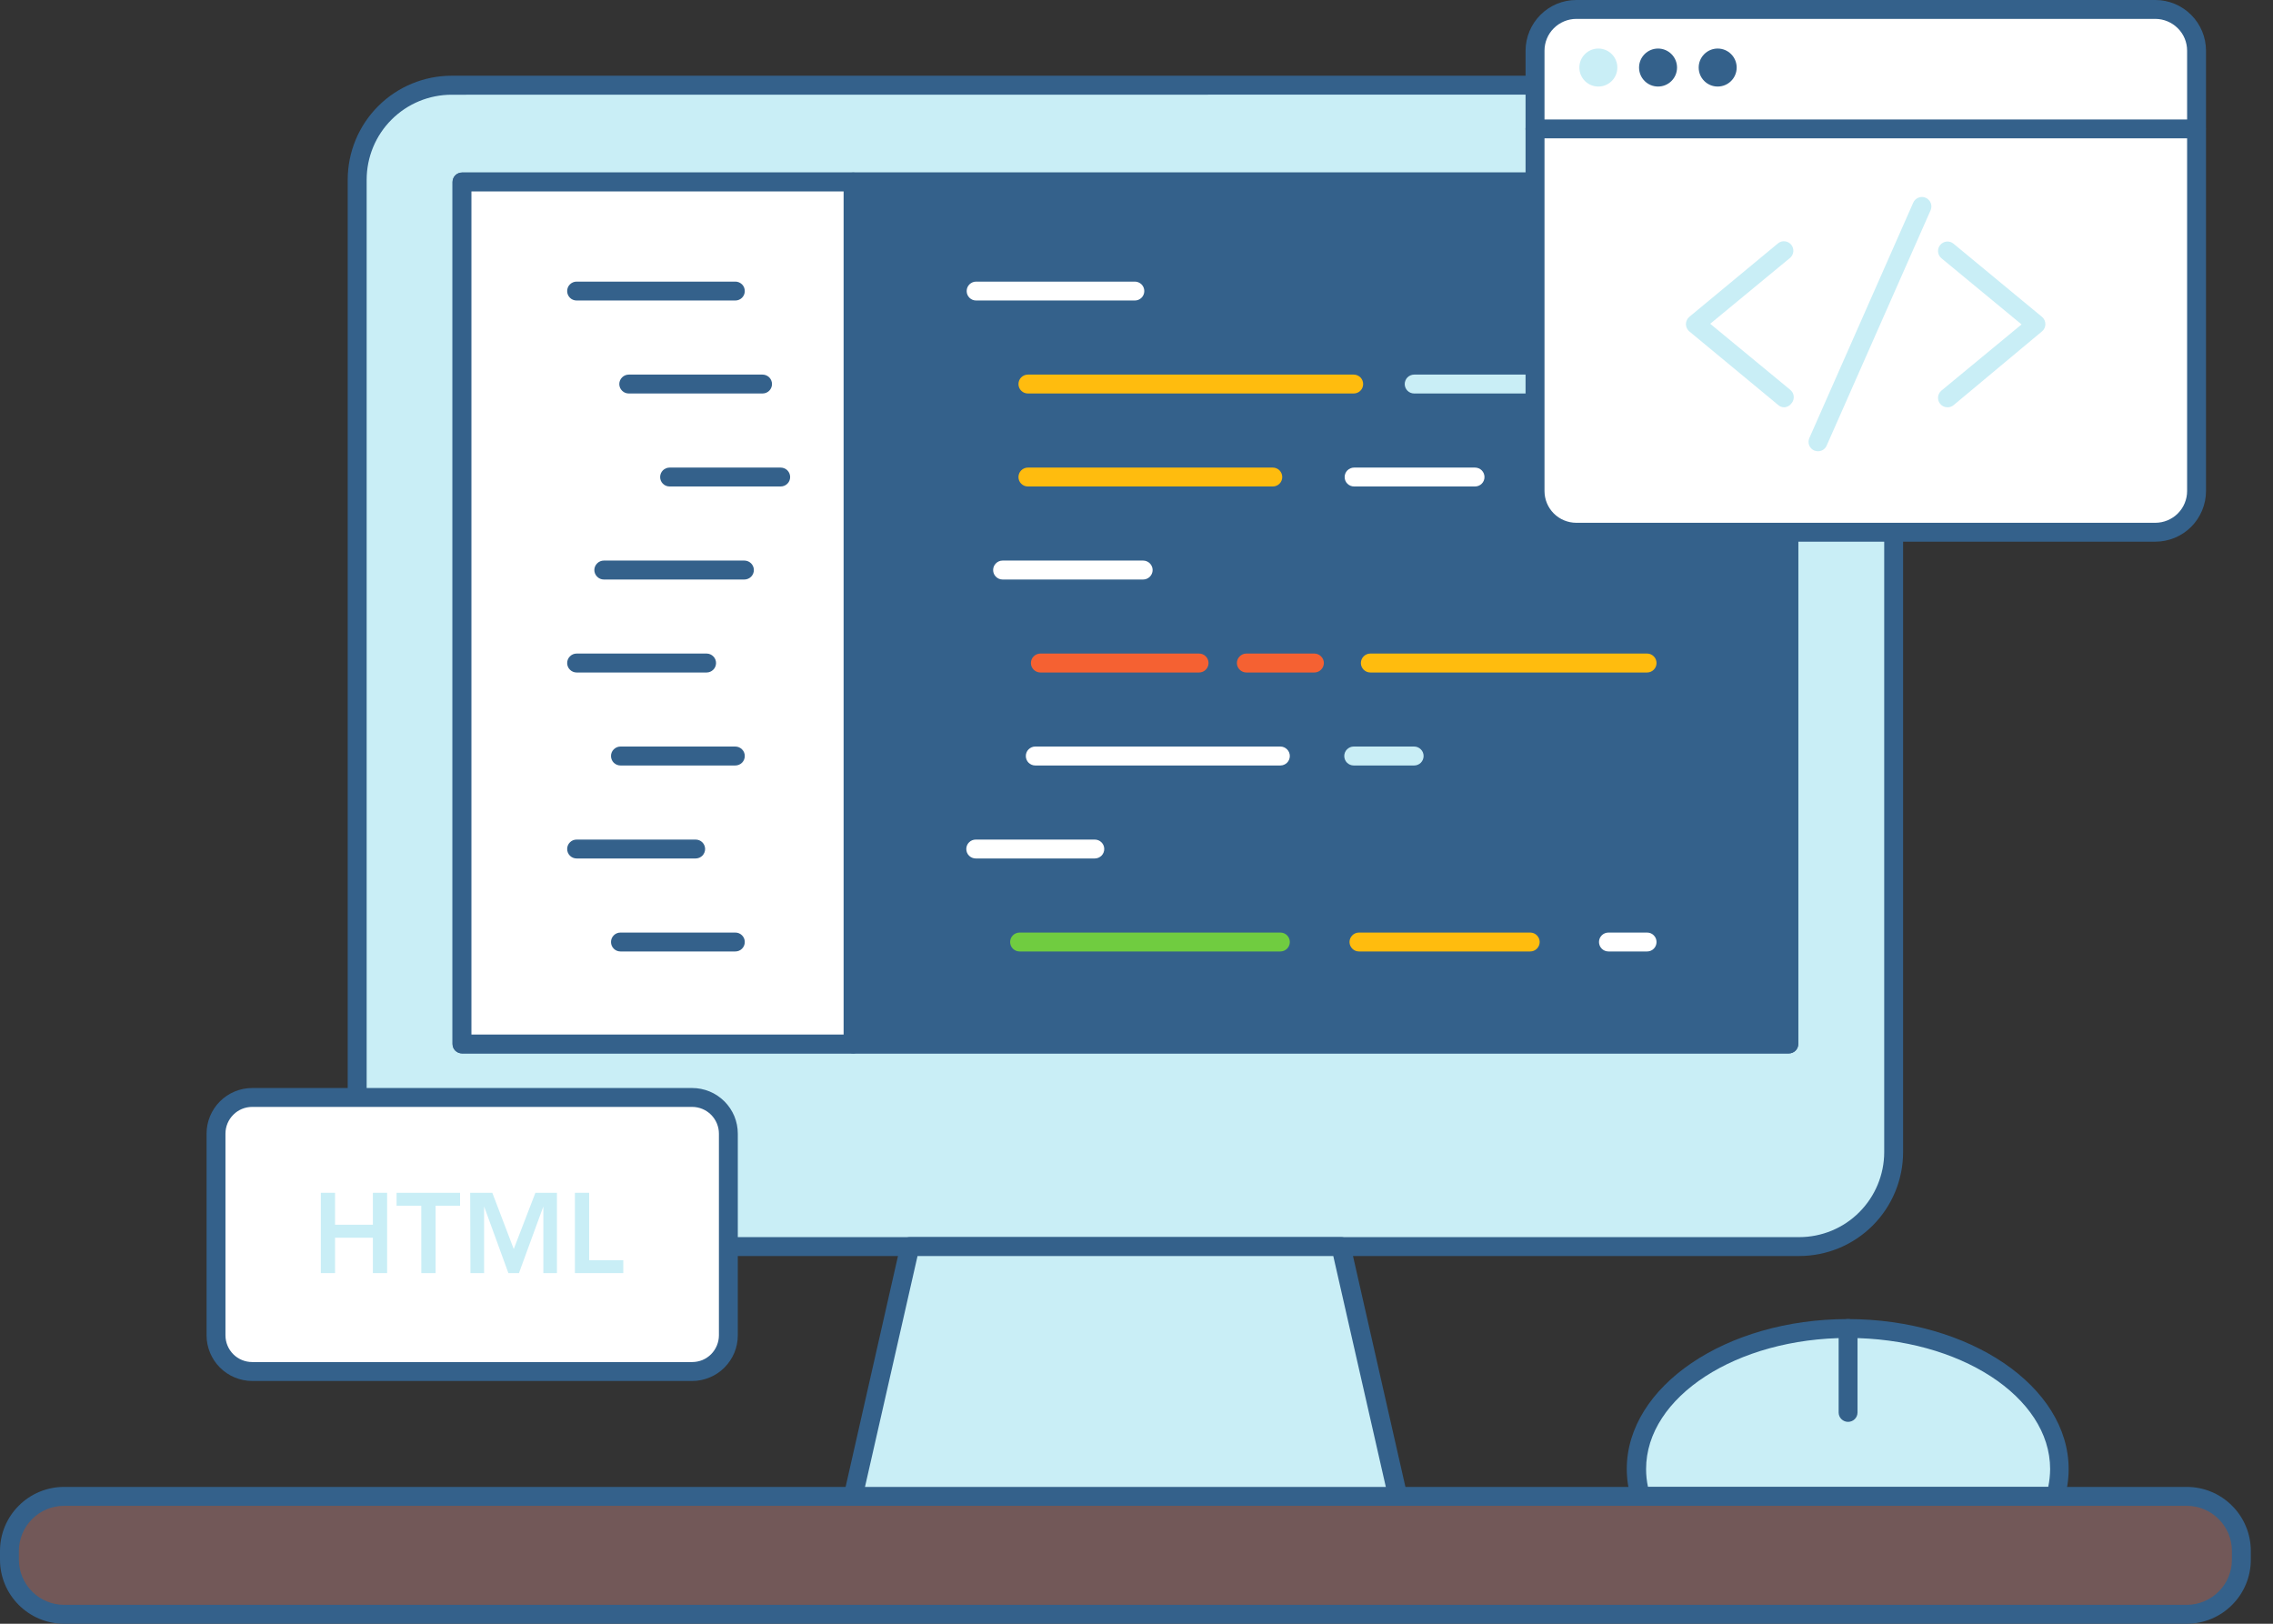 <svg width="42" height="30" viewBox="0 0 42 30" fill="none" xmlns="http://www.w3.org/2000/svg">
<rect x="0" y="0" width="42" height="30" fill="#333333" stroke="none"/>
<g id="Training">
<path id="Vector" d="M37.983 27.646C38.031 27.483 38.056 27.314 38.056 27.143C38.056 25.708 36.31 24.546 34.148 24.546C31.987 24.546 30.241 25.708 30.241 27.143C30.241 27.314 30.267 27.483 30.316 27.646H37.983Z" fill="#C9EEF6"/>
<path id="Vector_2" d="M37.983 27.821H30.316C30.277 27.823 30.239 27.811 30.207 27.788C30.175 27.765 30.152 27.733 30.142 27.695C30.088 27.516 30.06 27.33 30.059 27.143C30.059 25.614 31.891 24.371 34.142 24.371C36.392 24.371 38.224 25.614 38.224 27.143C38.224 27.331 38.196 27.516 38.142 27.695C38.132 27.73 38.111 27.761 38.082 27.784C38.054 27.806 38.019 27.819 37.983 27.821ZM30.451 27.472H37.847C37.869 27.364 37.881 27.254 37.882 27.143C37.882 25.806 36.207 24.72 34.149 24.72C32.09 24.72 30.416 25.806 30.416 27.143C30.416 27.254 30.428 27.364 30.451 27.472Z" fill="#34618B"/>
<path id="Vector_3" d="M34.148 26.27C34.102 26.27 34.058 26.252 34.025 26.219C33.992 26.187 33.974 26.142 33.974 26.096V24.546C33.974 24.499 33.992 24.455 34.025 24.422C34.058 24.389 34.102 24.371 34.148 24.371C34.195 24.371 34.239 24.389 34.272 24.422C34.305 24.455 34.323 24.499 34.323 24.546V26.096C34.323 26.142 34.305 26.187 34.272 26.219C34.239 26.252 34.195 26.27 34.148 26.27Z" fill="#34618B"/>
<path id="Vector_4" d="M40.408 27.646H1.182C0.626 27.646 0.175 28.097 0.175 28.654V28.818C0.175 29.374 0.626 29.825 1.182 29.825H40.408C40.964 29.825 41.416 29.374 41.416 28.818V28.654C41.416 28.097 40.964 27.646 40.408 27.646Z" fill="#725858"/>
<path id="Vector_5" d="M40.408 30H1.182C0.869 30 0.568 29.875 0.347 29.653C0.125 29.432 0 29.131 0 28.818V28.654C0 28.34 0.125 28.04 0.347 27.819C0.568 27.597 0.869 27.472 1.182 27.472H40.408C40.721 27.472 41.022 27.597 41.243 27.819C41.465 28.04 41.59 28.34 41.59 28.654V28.818C41.59 29.131 41.465 29.432 41.243 29.653C41.022 29.875 40.721 30 40.408 30ZM1.182 27.821C0.961 27.822 0.75 27.909 0.594 28.066C0.438 28.221 0.35 28.433 0.349 28.654V28.818C0.35 29.039 0.438 29.25 0.594 29.406C0.75 29.562 0.961 29.65 1.182 29.651H40.408C40.629 29.65 40.84 29.562 40.996 29.406C41.153 29.25 41.24 29.039 41.241 28.818V28.654C41.24 28.433 41.153 28.221 40.996 28.066C40.84 27.909 40.629 27.822 40.408 27.821H1.182Z" fill="#34618B"/>
<path id="Vector_6" d="M33.244 1.575H8.346C7.383 1.575 6.602 2.356 6.602 3.319V21.287C6.602 22.251 7.383 23.032 8.346 23.032H33.244C34.207 23.032 34.988 22.251 34.988 21.287V3.319C34.988 2.356 34.207 1.575 33.244 1.575Z" fill="#C9EEF6"/>
<path id="Vector_7" d="M33.244 23.206H8.346C7.837 23.206 7.348 23.004 6.988 22.644C6.628 22.284 6.425 21.795 6.425 21.286V3.319C6.425 2.81 6.628 2.321 6.988 1.961C7.348 1.601 7.837 1.399 8.346 1.399H33.244C33.754 1.399 34.242 1.601 34.602 1.961C34.962 2.321 35.165 2.81 35.165 3.319V21.286C35.165 21.795 34.962 22.284 34.602 22.644C34.242 23.004 33.754 23.206 33.244 23.206ZM8.346 1.75C7.929 1.75 7.53 1.915 7.235 2.21C6.94 2.504 6.775 2.904 6.775 3.321V21.286C6.775 21.702 6.94 22.102 7.235 22.397C7.53 22.692 7.929 22.857 8.346 22.857H33.244C33.661 22.857 34.061 22.692 34.355 22.397C34.65 22.102 34.816 21.702 34.816 21.286V3.319C34.816 2.902 34.65 2.503 34.355 2.208C34.061 1.913 33.661 1.748 33.244 1.748L8.346 1.75Z" fill="#34618B"/>
<path id="Vector_8" d="M25.827 27.646H15.763L16.814 23.032H24.776L25.827 27.646Z" fill="#C9EEF6"/>
<path id="Vector_9" d="M25.827 27.821H15.763C15.737 27.821 15.711 27.815 15.687 27.803C15.664 27.792 15.643 27.775 15.627 27.755C15.611 27.734 15.599 27.71 15.594 27.685C15.588 27.66 15.588 27.633 15.594 27.608L16.641 22.993C16.65 22.954 16.672 22.919 16.704 22.894C16.736 22.869 16.776 22.856 16.816 22.857H24.778C24.818 22.856 24.858 22.869 24.889 22.894C24.921 22.919 24.943 22.954 24.952 22.993L26 27.608C26.006 27.633 26.006 27.66 26 27.685C25.994 27.71 25.983 27.734 25.967 27.755C25.95 27.776 25.929 27.793 25.905 27.804C25.88 27.816 25.854 27.821 25.827 27.821ZM15.983 27.472H25.607L24.636 23.206H16.954L15.983 27.472Z" fill="#34618B"/>
<path id="Vector_10" d="M8.536 3.363H33.052V19.288H8.536V3.363Z" fill="white"/>
<path id="Vector_11" d="M33.054 19.463H8.536C8.49 19.463 8.446 19.444 8.413 19.412C8.38 19.379 8.362 19.334 8.362 19.288V3.363C8.362 3.317 8.38 3.272 8.413 3.239C8.446 3.207 8.49 3.188 8.536 3.188H33.054C33.1 3.188 33.145 3.207 33.177 3.239C33.21 3.272 33.228 3.317 33.228 3.363V19.288C33.228 19.334 33.21 19.379 33.177 19.412C33.145 19.444 33.1 19.463 33.054 19.463ZM8.711 19.114H32.879V3.537H8.711V19.114Z" fill="#34618B"/>
<path id="Vector_12" d="M8.536 3.363H15.763V19.288H8.536V3.363Z" fill="white"/>
<g id="Group">
<path id="Vector_13" d="M15.763 19.463H8.536C8.49 19.463 8.446 19.444 8.413 19.412C8.38 19.379 8.362 19.334 8.362 19.288V3.363C8.362 3.317 8.38 3.272 8.413 3.239C8.446 3.207 8.49 3.188 8.536 3.188H15.763C15.809 3.188 15.854 3.207 15.886 3.239C15.919 3.272 15.938 3.317 15.938 3.363V19.288C15.938 19.334 15.919 19.379 15.886 19.412C15.854 19.444 15.809 19.463 15.763 19.463ZM8.711 19.114H15.588V3.537H8.711V19.114Z" fill="#34618B"/>
<path id="Vector_14" d="M15.763 3.363H33.052V19.288H15.763V3.363Z" fill="#34618B"/>
<path id="Vector_15" d="M33.054 19.463H15.768C15.722 19.463 15.678 19.444 15.645 19.412C15.612 19.379 15.594 19.334 15.594 19.288V3.363C15.594 3.317 15.612 3.272 15.645 3.239C15.678 3.207 15.722 3.188 15.768 3.188H33.054C33.1 3.188 33.145 3.207 33.177 3.239C33.21 3.272 33.228 3.317 33.228 3.363V19.288C33.228 19.334 33.21 19.379 33.177 19.412C33.145 19.444 33.1 19.463 33.054 19.463ZM15.943 19.114H32.879V3.537H15.943V19.114Z" fill="#34618B"/>
<path id="Vector_16" d="M13.588 5.552H10.654C10.608 5.552 10.563 5.534 10.531 5.501C10.498 5.468 10.48 5.424 10.48 5.378C10.48 5.331 10.498 5.287 10.531 5.254C10.563 5.222 10.608 5.203 10.654 5.203H13.588C13.634 5.203 13.678 5.222 13.711 5.254C13.744 5.287 13.762 5.331 13.762 5.378C13.762 5.424 13.744 5.468 13.711 5.501C13.678 5.534 13.634 5.552 13.588 5.552Z" fill="#34618B"/>
<path id="Vector_17" d="M14.09 7.27H11.618C11.572 7.27 11.527 7.252 11.495 7.219C11.462 7.187 11.443 7.142 11.443 7.096C11.443 7.05 11.462 7.005 11.495 6.972C11.527 6.94 11.572 6.921 11.618 6.921H14.09C14.137 6.921 14.181 6.94 14.214 6.972C14.246 7.005 14.265 7.05 14.265 7.096C14.265 7.142 14.246 7.187 14.214 7.219C14.181 7.252 14.137 7.27 14.09 7.27Z" fill="#34618B"/>
<path id="Vector_18" d="M14.425 8.988H12.372C12.326 8.988 12.281 8.97 12.249 8.937C12.216 8.905 12.198 8.86 12.198 8.814C12.198 8.768 12.216 8.723 12.249 8.69C12.281 8.658 12.326 8.639 12.372 8.639H14.425C14.472 8.639 14.516 8.658 14.549 8.69C14.582 8.723 14.6 8.768 14.6 8.814C14.6 8.86 14.582 8.905 14.549 8.937C14.516 8.97 14.472 8.988 14.425 8.988Z" fill="#34618B"/>
<path id="Vector_19" d="M13.755 10.707H11.157C11.111 10.707 11.066 10.688 11.034 10.655C11.001 10.623 10.982 10.578 10.982 10.532C10.982 10.486 11.001 10.441 11.034 10.409C11.066 10.376 11.111 10.357 11.157 10.357H13.755C13.801 10.357 13.846 10.376 13.879 10.409C13.911 10.441 13.93 10.486 13.93 10.532C13.93 10.578 13.911 10.623 13.879 10.655C13.846 10.688 13.801 10.707 13.755 10.707Z" fill="#34618B"/>
<path id="Vector_20" d="M13.057 12.425H10.654C10.608 12.425 10.563 12.406 10.531 12.373C10.498 12.341 10.48 12.296 10.48 12.25C10.48 12.204 10.498 12.159 10.531 12.127C10.563 12.094 10.608 12.075 10.654 12.075H13.057C13.103 12.075 13.147 12.094 13.18 12.127C13.213 12.159 13.231 12.204 13.231 12.25C13.231 12.296 13.213 12.341 13.18 12.373C13.147 12.406 13.103 12.425 13.057 12.425Z" fill="#34618B"/>
<path id="Vector_21" d="M13.587 14.143H11.464C11.418 14.143 11.374 14.124 11.341 14.092C11.308 14.059 11.29 14.014 11.29 13.968C11.29 13.922 11.308 13.877 11.341 13.845C11.374 13.812 11.418 13.793 11.464 13.793H13.587C13.634 13.793 13.678 13.812 13.711 13.845C13.744 13.877 13.762 13.922 13.762 13.968C13.762 14.014 13.744 14.059 13.711 14.092C13.678 14.124 13.634 14.143 13.587 14.143Z" fill="#34618B"/>
<path id="Vector_22" d="M12.854 15.861H10.654C10.608 15.861 10.563 15.842 10.531 15.81C10.498 15.777 10.48 15.732 10.48 15.686C10.48 15.64 10.498 15.595 10.531 15.563C10.563 15.53 10.608 15.512 10.654 15.512H12.854C12.9 15.512 12.945 15.53 12.978 15.563C13.01 15.595 13.029 15.64 13.029 15.686C13.029 15.732 13.01 15.777 12.978 15.81C12.945 15.842 12.9 15.861 12.854 15.861Z" fill="#34618B"/>
<path id="Vector_23" d="M13.587 17.579H11.464C11.418 17.579 11.374 17.561 11.341 17.528C11.308 17.495 11.29 17.451 11.29 17.404C11.29 17.358 11.308 17.314 11.341 17.281C11.374 17.248 11.418 17.23 11.464 17.23H13.587C13.634 17.23 13.678 17.248 13.711 17.281C13.744 17.314 13.762 17.358 13.762 17.404C13.762 17.451 13.744 17.495 13.711 17.528C13.678 17.561 13.634 17.579 13.587 17.579Z" fill="#34618B"/>
</g>
<path id="Vector_24" d="M20.97 5.552H18.036C17.99 5.552 17.946 5.534 17.913 5.501C17.88 5.468 17.862 5.424 17.862 5.378C17.862 5.331 17.88 5.287 17.913 5.254C17.946 5.222 17.99 5.203 18.036 5.203H20.97C21.016 5.203 21.06 5.222 21.093 5.254C21.126 5.287 21.144 5.331 21.144 5.378C21.144 5.424 21.126 5.468 21.093 5.501C21.06 5.534 21.016 5.552 20.97 5.552Z" fill="white"/>
<path id="Vector_25" d="M25.013 7.27H18.993C18.947 7.27 18.902 7.252 18.87 7.219C18.837 7.187 18.819 7.142 18.819 7.096C18.819 7.05 18.837 7.005 18.87 6.972C18.902 6.94 18.947 6.921 18.993 6.921H25.013C25.06 6.921 25.104 6.94 25.137 6.972C25.17 7.005 25.188 7.05 25.188 7.096C25.188 7.142 25.17 7.187 25.137 7.219C25.104 7.252 25.06 7.27 25.013 7.27Z" fill="#FFBC0E"/>
<path id="Vector_26" d="M23.519 8.988H18.993C18.947 8.988 18.902 8.97 18.87 8.937C18.837 8.905 18.819 8.86 18.819 8.814C18.819 8.768 18.837 8.723 18.87 8.69C18.902 8.658 18.947 8.639 18.993 8.639H23.519C23.565 8.639 23.61 8.658 23.642 8.69C23.675 8.723 23.693 8.768 23.693 8.814C23.693 8.86 23.675 8.905 23.642 8.937C23.61 8.97 23.565 8.988 23.519 8.988Z" fill="#FFBC0E"/>
<path id="Vector_27" d="M21.13 10.707H18.525C18.479 10.707 18.434 10.688 18.402 10.655C18.369 10.623 18.351 10.578 18.351 10.532C18.351 10.486 18.369 10.441 18.402 10.409C18.434 10.376 18.479 10.357 18.525 10.357H21.123C21.17 10.357 21.214 10.376 21.247 10.409C21.279 10.441 21.298 10.486 21.298 10.532C21.298 10.578 21.279 10.623 21.247 10.655C21.214 10.688 21.17 10.707 21.123 10.707H21.13Z" fill="white"/>
<path id="Vector_28" d="M22.164 12.425H19.224C19.177 12.425 19.133 12.406 19.1 12.373C19.067 12.341 19.049 12.296 19.049 12.25C19.049 12.204 19.067 12.159 19.1 12.127C19.133 12.094 19.177 12.075 19.224 12.075H22.157C22.203 12.075 22.248 12.094 22.28 12.127C22.313 12.159 22.331 12.204 22.331 12.25C22.331 12.296 22.313 12.341 22.28 12.373C22.248 12.406 22.203 12.425 22.157 12.425H22.164Z" fill="#F56132"/>
<path id="Vector_29" d="M23.659 14.143H19.129C19.083 14.143 19.039 14.124 19.006 14.092C18.973 14.059 18.955 14.014 18.955 13.968C18.955 13.922 18.973 13.877 19.006 13.845C19.039 13.812 19.083 13.793 19.129 13.793H23.659C23.705 13.793 23.749 13.812 23.782 13.845C23.815 13.877 23.833 13.922 23.833 13.968C23.833 14.014 23.815 14.059 23.782 14.092C23.749 14.124 23.705 14.143 23.659 14.143Z" fill="white"/>
<path id="Vector_30" d="M20.229 15.861H18.029C17.983 15.861 17.939 15.842 17.906 15.81C17.873 15.777 17.855 15.732 17.855 15.686C17.855 15.64 17.873 15.595 17.906 15.563C17.939 15.53 17.983 15.512 18.029 15.512H20.229C20.276 15.512 20.32 15.53 20.353 15.563C20.386 15.595 20.404 15.64 20.404 15.686C20.404 15.732 20.386 15.777 20.353 15.81C20.32 15.842 20.276 15.861 20.229 15.861Z" fill="white"/>
<path id="Vector_31" d="M23.659 17.579H18.84C18.793 17.579 18.749 17.561 18.716 17.528C18.683 17.495 18.665 17.451 18.665 17.404C18.665 17.358 18.683 17.314 18.716 17.281C18.749 17.248 18.793 17.23 18.84 17.23H23.659C23.705 17.23 23.749 17.248 23.782 17.281C23.815 17.314 23.833 17.358 23.833 17.404C23.833 17.451 23.815 17.495 23.782 17.528C23.749 17.561 23.705 17.579 23.659 17.579Z" fill="#70CC40"/>
<path id="Vector_32" d="M28.275 17.579H25.111C25.065 17.579 25.02 17.561 24.988 17.528C24.955 17.495 24.936 17.451 24.936 17.404C24.936 17.358 24.955 17.314 24.988 17.281C25.02 17.248 25.065 17.23 25.111 17.23H28.275C28.321 17.23 28.366 17.248 28.398 17.281C28.431 17.314 28.45 17.358 28.45 17.404C28.45 17.451 28.431 17.495 28.398 17.528C28.366 17.561 28.321 17.579 28.275 17.579Z" fill="#FFBC0E"/>
<path id="Vector_33" d="M27.255 8.988H25.02C24.974 8.988 24.93 8.97 24.897 8.937C24.864 8.905 24.846 8.86 24.846 8.814C24.846 8.768 24.864 8.723 24.897 8.69C24.93 8.658 24.974 8.639 25.02 8.639H27.255C27.302 8.639 27.346 8.658 27.379 8.69C27.412 8.723 27.43 8.768 27.43 8.814C27.43 8.86 27.412 8.905 27.379 8.937C27.346 8.97 27.302 8.988 27.255 8.988Z" fill="white"/>
<path id="Vector_34" d="M30.435 7.27H26.131C26.084 7.27 26.04 7.252 26.007 7.219C25.975 7.187 25.956 7.142 25.956 7.096C25.956 7.05 25.975 7.005 26.007 6.972C26.04 6.94 26.084 6.921 26.131 6.921H30.435C30.481 6.921 30.526 6.94 30.558 6.972C30.591 7.005 30.609 7.05 30.609 7.096C30.609 7.142 30.591 7.187 30.558 7.219C30.526 7.252 30.481 7.27 30.435 7.27Z" fill="#C9EEF6"/>
<path id="Vector_35" d="M29.721 8.988H28.463C28.417 8.988 28.373 8.97 28.34 8.937C28.307 8.905 28.289 8.86 28.289 8.814C28.289 8.768 28.307 8.723 28.34 8.69C28.373 8.658 28.417 8.639 28.463 8.639H29.721C29.767 8.639 29.811 8.658 29.844 8.69C29.877 8.723 29.895 8.768 29.895 8.814C29.895 8.86 29.877 8.905 29.844 8.937C29.811 8.97 29.767 8.988 29.721 8.988Z" fill="#F56132"/>
<path id="Vector_36" d="M24.287 12.425H23.03C22.984 12.425 22.939 12.406 22.907 12.373C22.874 12.341 22.855 12.296 22.855 12.25C22.855 12.204 22.874 12.159 22.907 12.127C22.939 12.094 22.984 12.075 23.03 12.075H24.287C24.333 12.075 24.378 12.094 24.41 12.127C24.443 12.159 24.462 12.204 24.462 12.25C24.462 12.296 24.443 12.341 24.41 12.373C24.378 12.406 24.333 12.425 24.287 12.425Z" fill="#F56132"/>
<path id="Vector_37" d="M30.435 12.425H25.321C25.274 12.425 25.23 12.406 25.197 12.373C25.165 12.341 25.146 12.296 25.146 12.25C25.146 12.204 25.165 12.159 25.197 12.127C25.23 12.094 25.274 12.075 25.321 12.075H30.435C30.481 12.075 30.526 12.094 30.558 12.127C30.591 12.159 30.609 12.204 30.609 12.25C30.609 12.296 30.591 12.341 30.558 12.373C30.526 12.406 30.481 12.425 30.435 12.425Z" fill="#FFBC0E"/>
<path id="Vector_38" d="M26.131 14.143H25.013C24.967 14.143 24.923 14.124 24.89 14.092C24.857 14.059 24.839 14.014 24.839 13.968C24.839 13.922 24.857 13.877 24.89 13.845C24.923 13.812 24.967 13.793 25.013 13.793H26.131C26.177 13.793 26.222 13.812 26.254 13.845C26.287 13.877 26.305 13.922 26.305 13.968C26.305 14.014 26.287 14.059 26.254 14.092C26.222 14.124 26.177 14.143 26.131 14.143Z" fill="#C9EEF6"/>
<path id="Vector_39" d="M30.435 17.579H29.721C29.674 17.579 29.63 17.561 29.597 17.528C29.564 17.495 29.546 17.451 29.546 17.404C29.546 17.358 29.564 17.314 29.597 17.281C29.63 17.248 29.674 17.23 29.721 17.23H30.435C30.481 17.23 30.526 17.248 30.558 17.281C30.591 17.314 30.609 17.358 30.609 17.404C30.609 17.451 30.591 17.495 30.558 17.528C30.526 17.561 30.481 17.579 30.435 17.579Z" fill="white"/>
<path id="Vector_40" d="M39.823 0.175H29.125C28.705 0.175 28.364 0.515 28.364 0.936V9.072C28.364 9.493 28.705 9.834 29.125 9.834H39.823C40.243 9.834 40.584 9.493 40.584 9.072V0.936C40.584 0.515 40.243 0.175 39.823 0.175Z" fill="white"/>
<path id="Vector_41" d="M39.827 10.008H29.125C28.877 10.008 28.639 9.909 28.464 9.734C28.289 9.558 28.19 9.32 28.189 9.072V0.936C28.19 0.688 28.289 0.45 28.464 0.275C28.639 0.099 28.877 0 29.125 0H39.827C40.075 0 40.312 0.099 40.488 0.275C40.663 0.45 40.762 0.688 40.762 0.936V9.072C40.762 9.32 40.663 9.558 40.488 9.734C40.312 9.909 40.075 10.008 39.827 10.008ZM29.125 0.349C28.97 0.35 28.821 0.412 28.711 0.522C28.601 0.631 28.539 0.78 28.539 0.936V9.072C28.539 9.228 28.601 9.377 28.711 9.487C28.821 9.597 28.97 9.658 29.125 9.659H39.827C39.982 9.658 40.131 9.597 40.241 9.487C40.351 9.377 40.413 9.228 40.413 9.072V0.936C40.413 0.78 40.351 0.631 40.241 0.522C40.131 0.412 39.982 0.35 39.827 0.349H29.125Z" fill="#34618B"/>
<path id="Vector_42" d="M40.584 2.556H28.362C28.316 2.556 28.271 2.538 28.239 2.505C28.206 2.472 28.188 2.428 28.188 2.382C28.188 2.335 28.206 2.291 28.239 2.258C28.271 2.225 28.316 2.207 28.362 2.207H40.584C40.631 2.207 40.675 2.225 40.708 2.258C40.74 2.291 40.759 2.335 40.759 2.382C40.759 2.428 40.74 2.472 40.708 2.505C40.675 2.538 40.631 2.556 40.584 2.556Z" fill="#34618B"/>
<path id="Vector_43" d="M29.534 1.599C29.728 1.599 29.885 1.442 29.885 1.248C29.885 1.055 29.728 0.897 29.534 0.897C29.34 0.897 29.183 1.055 29.183 1.248C29.183 1.442 29.34 1.599 29.534 1.599Z" fill="#C9EEF6"/>
<path id="Vector_44" d="M30.637 1.599C30.831 1.599 30.988 1.442 30.988 1.248C30.988 1.055 30.831 0.897 30.637 0.897C30.443 0.897 30.286 1.055 30.286 1.248C30.286 1.442 30.443 1.599 30.637 1.599Z" fill="#34618B"/>
<path id="Vector_45" d="M31.739 1.599C31.933 1.599 32.09 1.442 32.09 1.248C32.09 1.055 31.933 0.897 31.739 0.897C31.545 0.897 31.388 1.055 31.388 1.248C31.388 1.442 31.545 1.599 31.739 1.599Z" fill="#34618B"/>
<path id="Vector_46" d="M32.97 7.525C32.93 7.526 32.891 7.512 32.86 7.485L31.215 6.123C31.195 6.107 31.18 6.086 31.169 6.063C31.158 6.04 31.152 6.015 31.152 5.989C31.152 5.963 31.158 5.938 31.169 5.915C31.18 5.891 31.195 5.871 31.215 5.854L32.86 4.491C32.896 4.465 32.941 4.453 32.985 4.459C33.029 4.465 33.069 4.487 33.097 4.521C33.125 4.555 33.14 4.599 33.137 4.643C33.134 4.688 33.114 4.729 33.082 4.76L31.601 5.982L33.082 7.204C33.099 7.219 33.114 7.237 33.125 7.257C33.135 7.277 33.142 7.3 33.144 7.322C33.146 7.345 33.144 7.368 33.137 7.39C33.13 7.412 33.119 7.433 33.104 7.45C33.089 7.472 33.069 7.49 33.046 7.503C33.023 7.516 32.997 7.524 32.97 7.525Z" fill="#C9EEF6"/>
<path id="Vector_47" d="M35.985 7.525C35.96 7.525 35.934 7.52 35.911 7.509C35.888 7.498 35.867 7.482 35.851 7.462C35.836 7.445 35.825 7.424 35.818 7.403C35.812 7.381 35.809 7.358 35.811 7.335C35.813 7.312 35.82 7.29 35.831 7.269C35.841 7.249 35.856 7.231 35.874 7.216L37.354 5.994L35.874 4.772C35.856 4.757 35.841 4.739 35.831 4.719C35.82 4.699 35.813 4.676 35.811 4.653C35.809 4.631 35.812 4.608 35.818 4.586C35.825 4.564 35.836 4.543 35.851 4.526C35.866 4.508 35.884 4.493 35.904 4.483C35.924 4.472 35.946 4.465 35.969 4.463C35.992 4.461 36.015 4.464 36.037 4.47C36.059 4.477 36.079 4.488 36.097 4.503L37.731 5.854C37.751 5.871 37.767 5.891 37.778 5.915C37.789 5.938 37.794 5.963 37.794 5.989C37.794 6.014 37.789 6.04 37.778 6.063C37.767 6.086 37.751 6.107 37.731 6.123L36.09 7.492C36.06 7.514 36.023 7.526 35.985 7.525Z" fill="#C9EEF6"/>
<path id="Vector_48" d="M33.592 8.337C33.568 8.337 33.544 8.332 33.522 8.323C33.501 8.314 33.482 8.301 33.466 8.284C33.45 8.267 33.438 8.248 33.429 8.226C33.421 8.205 33.417 8.182 33.418 8.159C33.418 8.136 33.423 8.114 33.433 8.093L35.353 3.743C35.362 3.722 35.376 3.703 35.392 3.688C35.409 3.672 35.429 3.659 35.45 3.651C35.471 3.643 35.494 3.639 35.517 3.639C35.54 3.64 35.563 3.645 35.584 3.654C35.605 3.664 35.624 3.677 35.639 3.694C35.655 3.71 35.668 3.73 35.676 3.751C35.684 3.773 35.688 3.795 35.688 3.818C35.687 3.841 35.682 3.864 35.673 3.885L33.752 8.234C33.738 8.265 33.716 8.291 33.687 8.31C33.659 8.328 33.625 8.337 33.592 8.337Z" fill="#C9EEF6"/>
<path id="Vector_49" d="M12.79 20.276H4.66C4.291 20.276 3.991 20.576 3.991 20.945V24.669C3.991 25.039 4.291 25.338 4.66 25.338H12.79C13.159 25.338 13.458 25.039 13.458 24.669V20.945C13.458 20.576 13.159 20.276 12.79 20.276Z" fill="white"/>
<path id="Vector_50" d="M12.79 25.515H4.66C4.437 25.514 4.222 25.425 4.064 25.267C3.906 25.109 3.817 24.895 3.817 24.671V20.945C3.817 20.722 3.906 20.507 4.064 20.349C4.222 20.191 4.437 20.102 4.66 20.102H12.79C12.9 20.102 13.01 20.124 13.112 20.166C13.215 20.208 13.307 20.271 13.386 20.349C13.464 20.427 13.526 20.52 13.569 20.622C13.611 20.725 13.633 20.834 13.633 20.945V24.671C13.633 24.782 13.611 24.892 13.569 24.994C13.526 25.096 13.464 25.189 13.386 25.267C13.307 25.346 13.215 25.408 13.112 25.45C13.01 25.493 12.9 25.515 12.79 25.515ZM4.66 20.451C4.529 20.451 4.403 20.503 4.311 20.596C4.218 20.689 4.166 20.814 4.166 20.945V24.671C4.166 24.802 4.218 24.928 4.311 25.021C4.403 25.113 4.529 25.165 4.66 25.165H12.79C12.854 25.165 12.919 25.152 12.979 25.128C13.039 25.103 13.093 25.067 13.139 25.021C13.185 24.975 13.221 24.92 13.246 24.86C13.271 24.8 13.284 24.736 13.284 24.671V20.945C13.284 20.88 13.271 20.816 13.246 20.756C13.221 20.696 13.185 20.642 13.139 20.596C13.093 20.55 13.039 20.514 12.979 20.489C12.919 20.464 12.854 20.451 12.79 20.451H4.66Z" fill="#34618B"/>
<path id="Vector_51" d="M5.928 22.038H6.191V22.628H6.89V22.038H7.153V23.522H6.89V22.868H6.191V23.522H5.928V22.038Z" fill="#C9EEF6"/>
<path id="Vector_52" d="M7.784 22.277H7.328V22.038H8.501V22.277H8.049V23.522H7.785L7.784 22.277Z" fill="#C9EEF6"/>
<path id="Vector_53" d="M8.688 22.038H9.097L9.493 23.077L9.893 22.038H10.291V23.522H10.04V22.29L9.589 23.522H9.394L8.945 22.29V23.522H8.693L8.688 22.038Z" fill="#C9EEF6"/>
<path id="Vector_54" d="M10.623 22.038H10.886V23.283H11.517V23.522H10.623V22.038Z" fill="#C9EEF6"/>
</g>
</svg>
